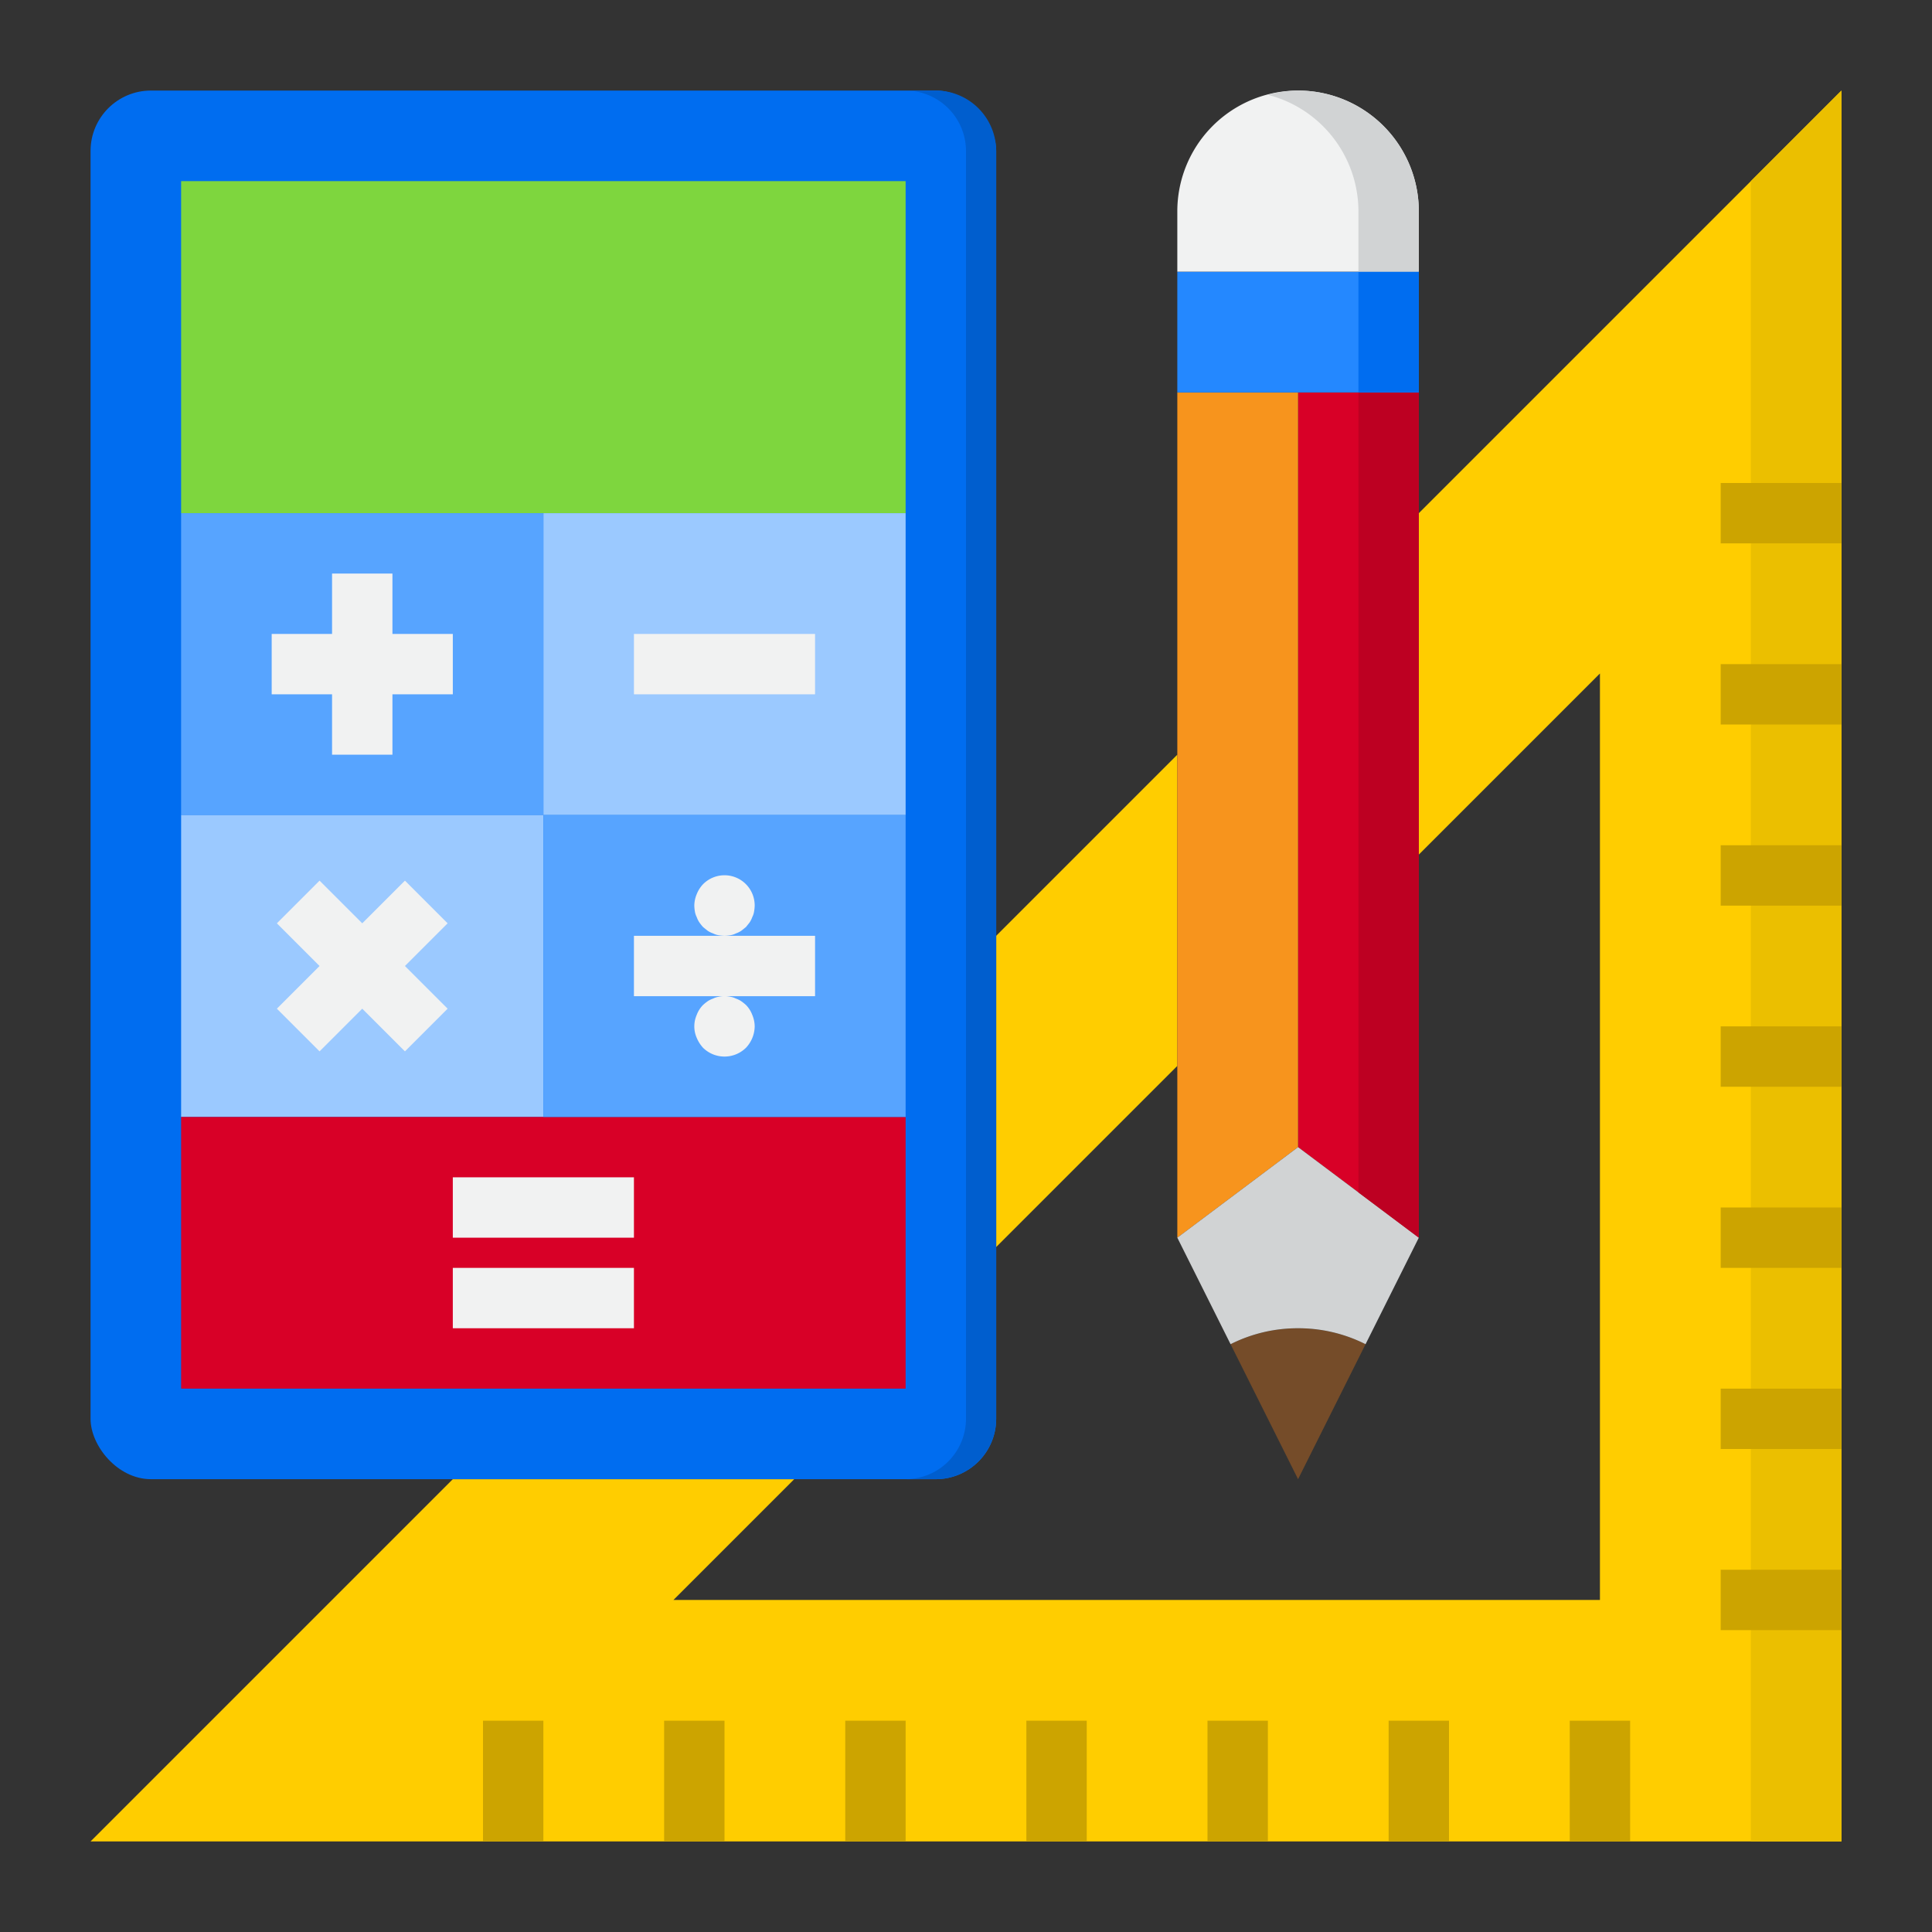 <?xml version="1.0" encoding="UTF-8"?> <svg xmlns="http://www.w3.org/2000/svg" height="512" viewBox="0 0 64 64" width="512"><rect x="0" y="0" width="64" height="64" fill="#333333" stroke="none"/> <g id="Tools-2" data-name="Tools"> <path d="m39 35.31v-10.31l-6 6v10.31z" fill="#ffcd00"></path> <path d="m47 17v11.31l6-6v30.69h-30.69l4-4h-11.31l-12 12h14 6 6 6 6 6 6 8v-8-6-6-6-6-6-6-14z" fill="#ffcd00"></path> <path d="m58 6v11 6 6 6 6 6 6 8h3v-8-6-6-6-6-6-6-14z" fill="#ebbf00"></path> <path d="m40.764 44.528 2.236 4.472 2.236-4.472a5 5 0 0 0 -4.472 0z" fill="#754c29"></path> <path d="m43 38 4 3v-12.69-11.31-4h-4z" fill="#d80027"></path> <path d="m39 41 4-3v-25h-4v12 10.31z" fill="#f7941d"></path> <path d="m43 44a4.941 4.941 0 0 1 2.236.528l1.764-3.528-4-3-4 3 1.764 3.528a4.941 4.941 0 0 1 2.236-.528z" fill="#d1d3d4"></path> <path d="m47 13v-4h-8v4h4z" fill="#2488ff"></path> <path d="m47 7a4 4 0 0 0 -8 0v2h8z" fill="#f1f2f2"></path> <path d="m45 13v4 11.31 11.19l2 1.5v-12.69-11.31-4z" fill="#bd0022"></path> <path d="m45 9h2v4h-2z" fill="#006df0"></path> <path d="m43 3a3.977 3.977 0 0 0 -1 .141 3.991 3.991 0 0 1 3 3.859v2h2v-2a4 4 0 0 0 -4-4z" fill="#d1d3d4"></path> <rect fill="#006df0" height="46" rx="2" width="30" x="3" y="3"></rect> <path d="m31 3h-1a2.006 2.006 0 0 1 2 2v42a2.006 2.006 0 0 1 -2 2h1a2.006 2.006 0 0 0 2-2v-42a2.006 2.006 0 0 0 -2-2z" fill="#005ece"></path> <path d="m30 17v-11h-24v11h12z" fill="#7ed63e"></path> <path d="m18 17h12v10h-12z" fill="#9bc9ff"></path> <path d="m6 17h12v10h-12z" fill="#57a4ff"></path> <path d="m6 27h12v10h-12z" fill="#9bc9ff"></path> <path d="m18 37h-12v9h24v-9z" fill="#d80027"></path> <path d="m18 27h12v10h-12z" fill="#57a4ff"></path> <path d="m11 25h2v-2h2v-2h-2v-2h-2v2h-2v2h2z" fill="#f1f2f2"></path> <path d="m13.414 29.172-1.414 1.414-1.414-1.414-1.414 1.414 1.414 1.414-1.414 1.414 1.414 1.414 1.414-1.414 1.414 1.414 1.414-1.414-1.414-1.414 1.414-1.414z" fill="#f1f2f2"></path> <path d="m21 21h6v2h-6z" fill="#f1f2f2"></path> <path d="m21 31v2h6v-2h-3z" fill="#f1f2f2"></path> <path d="m15 39h6v2h-6z" fill="#f1f2f2"></path> <path d="m15 42h6v2h-6z" fill="#f1f2f2"></path> <path d="m24.38 30.92a.776.776 0 0 0 .18-.09l.15-.12.12-.15a.8.8 0 0 0 .09-.18.6.6 0 0 0 .059-.18 1.234 1.234 0 0 0 .021-.2 1 1 0 0 0 -1.71-.71 1.032 1.032 0 0 0 -.21.33 1 1 0 0 0 -.08.38 1.355 1.355 0 0 0 .02.2.636.636 0 0 0 .06.18.757.757 0 0 0 .09.18 1.576 1.576 0 0 0 .12.15l.149.12a.782.782 0 0 0 .181.09.636.636 0 0 0 .18.06 1.487 1.487 0 0 0 .2.02 1.369 1.369 0 0 0 .2-.02.646.646 0 0 0 .18-.06z" fill="#f1f2f2"></path> <path d="m24.71 33.29a1.712 1.712 0 0 0 -.15-.12.776.776 0 0 0 -.18-.09.646.646 0 0 0 -.18-.06.9.9 0 0 0 -.4 0 .636.636 0 0 0 -.18.06.782.782 0 0 0 -.181.09 1.7 1.7 0 0 0 -.149.12.933.933 0 0 0 -.21.33.943.943 0 0 0 0 .76 1.155 1.155 0 0 0 .21.33 1.014 1.014 0 0 0 1.42 0 1.052 1.052 0 0 0 .29-.71 1 1 0 0 0 -.08-.38.933.933 0 0 0 -.21-.33z" fill="#f1f2f2"></path> <g fill="#cca400"> <path d="m57 52h4v2h-4z"></path> <path d="m57 46h4v2h-4z"></path> <path d="m57 40h4v2h-4z"></path> <path d="m57 34h4v2h-4z"></path> <path d="m57 28h4v2h-4z"></path> <path d="m57 22h4v2h-4z"></path> <path d="m57 16h4v2h-4z"></path> <path d="m16 57h2v4h-2z"></path> <path d="m22 57h2v4h-2z"></path> <path d="m28 57h2v4h-2z"></path> <path d="m34 57h2v4h-2z"></path> <path d="m40 57h2v4h-2z"></path> <path d="m46 57h2v4h-2z"></path> <path d="m52 57h2v4h-2z"></path> </g> </g> </svg> 